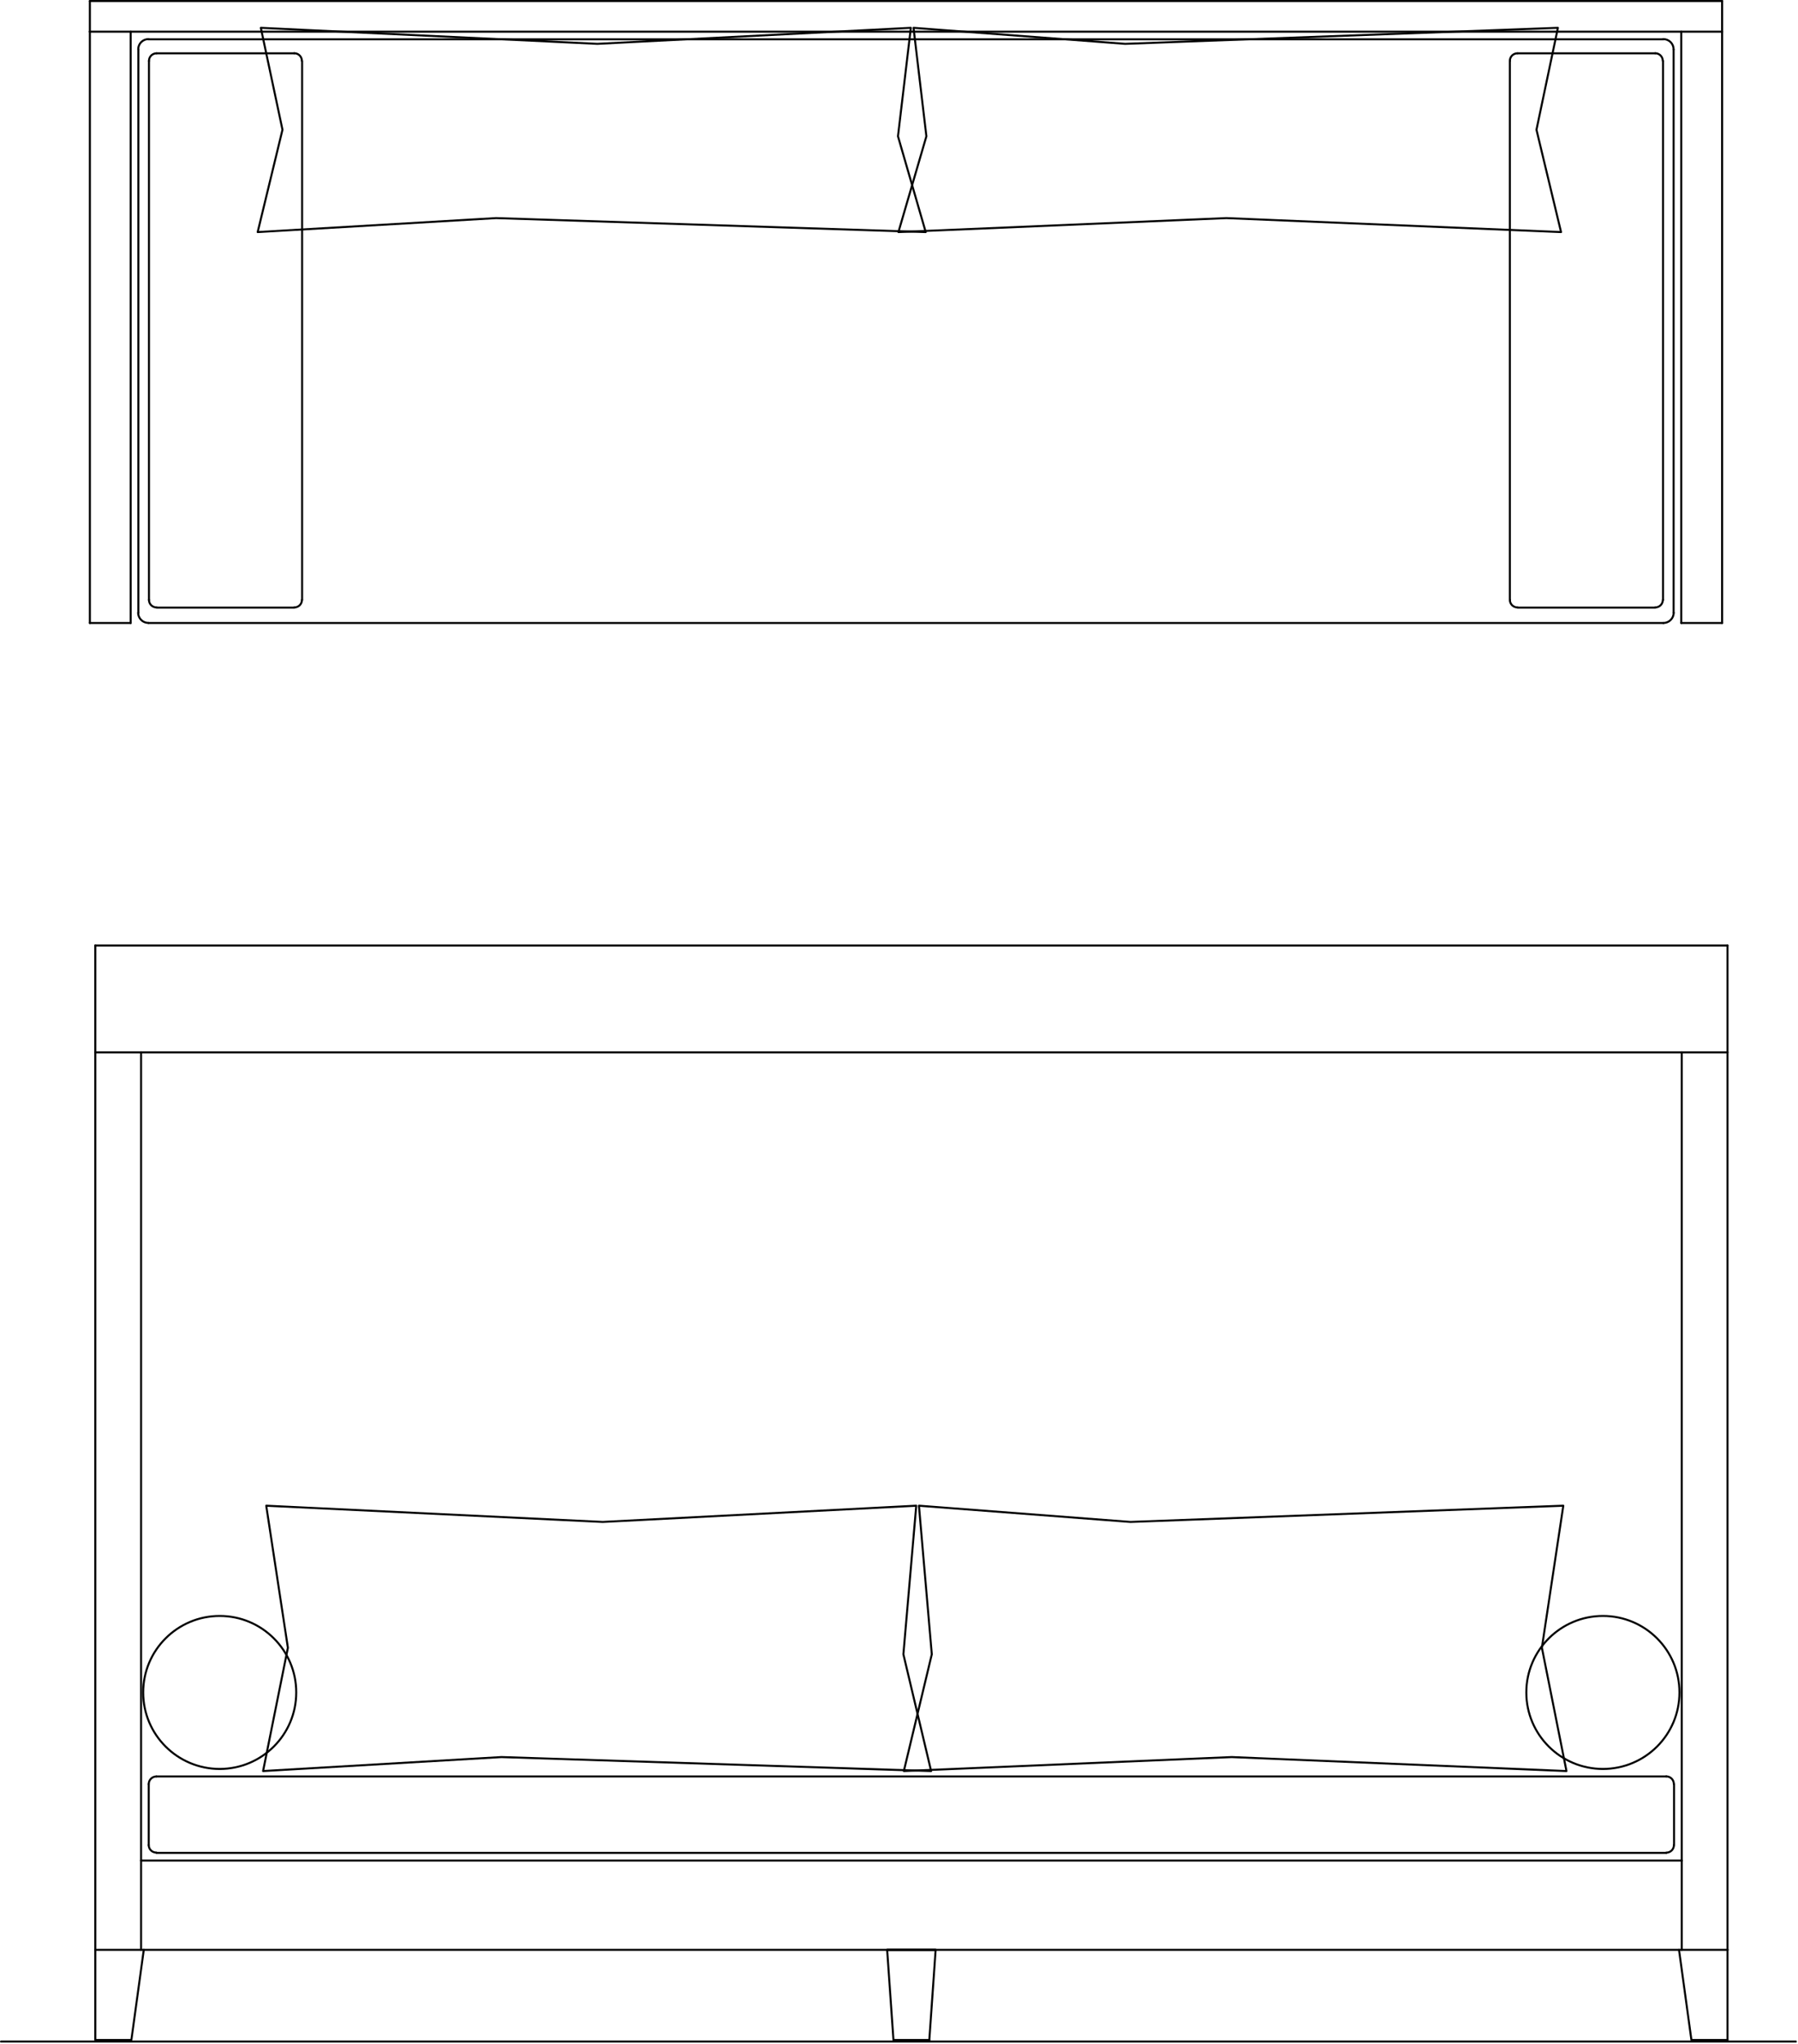 <svg width="446" height="507" viewBox="0 0 446 507" fill="none" xmlns="http://www.w3.org/2000/svg">
<path d="M38.797 459.607H413.353" stroke="black" stroke-width="0.5" stroke-linecap="round" stroke-linejoin="round"/>
<path d="M36.895 457.668C36.895 458.713 37.734 459.533 38.779 459.533" stroke="black" stroke-width="0.5" stroke-linecap="round" stroke-linejoin="round"/>
<path d="M34.991 461.508H417.156" stroke="black" stroke-width="0.5" stroke-linecap="round" stroke-linejoin="round"/>
<path d="M23.636 483.652H428.515" stroke="black" stroke-width="0.5" stroke-linecap="round" stroke-linejoin="round"/>
<path d="M38.797 440.65H413.353" stroke="black" stroke-width="0.5" stroke-linecap="round" stroke-linejoin="round"/>
<path d="M38.779 440.65C37.753 440.65 36.895 441.489 36.895 442.533" stroke="black" stroke-width="0.5" stroke-linecap="round" stroke-linejoin="round"/>
<path d="M0.25 506.411H445.466" stroke="black" stroke-width="0.5" stroke-linecap="round" stroke-linejoin="round"/>
<path d="M23.636 261.038V483.652V506.02H32.587L35.664 483.652" stroke="black" stroke-width="0.5" stroke-linecap="round" stroke-linejoin="round"/>
<path d="M34.991 461.508V261.038" stroke="black" stroke-width="0.5" stroke-linecap="round" stroke-linejoin="round"/>
<path d="M36.895 457.706V442.551" stroke="black" stroke-width="0.5" stroke-linecap="round" stroke-linejoin="round"/>
<path d="M428.515 261.038V483.652" stroke="black" stroke-width="0.5" stroke-linecap="round" stroke-linejoin="round"/>
<path d="M220.06 483.652H232.088" stroke="black" stroke-width="0.5" stroke-linecap="round" stroke-linejoin="round"/>
<path d="M221.627 506.02H230.522" stroke="black" stroke-width="0.5" stroke-linecap="round" stroke-linejoin="round"/>
<path d="M221.626 506.02L220.06 483.652H232.088L230.521 506.02" stroke="black" stroke-width="0.5" stroke-linecap="round" stroke-linejoin="round"/>
<path d="M428.515 483.652V506.02" stroke="black" stroke-width="0.5" stroke-linecap="round" stroke-linejoin="round"/>
<path d="M416.485 483.652L419.562 506.02H428.514" stroke="black" stroke-width="0.5" stroke-linecap="round" stroke-linejoin="round"/>
<path d="M417.156 461.508V261.038" stroke="black" stroke-width="0.5" stroke-linecap="round" stroke-linejoin="round"/>
<path d="M415.255 457.706V442.551" stroke="black" stroke-width="0.5" stroke-linecap="round" stroke-linejoin="round"/>
<path d="M413.334 459.551C414.379 459.551 415.218 458.712 415.218 457.687" stroke="black" stroke-width="0.5" stroke-linecap="round" stroke-linejoin="round"/>
<path d="M415.201 442.515C415.201 441.471 414.361 440.632 413.316 440.632" stroke="black" stroke-width="0.5" stroke-linecap="round" stroke-linejoin="round"/>
<path d="M23.636 234.532H428.515" stroke="black" stroke-width="0.5" stroke-linecap="round" stroke-linejoin="round"/>
<path d="M23.636 234.532V261.038H428.515V234.532" stroke="black" stroke-width="0.5" stroke-linecap="round" stroke-linejoin="round"/>
<path d="M34.991 461.508V483.652" stroke="black" stroke-width="0.5" stroke-linecap="round" stroke-linejoin="round"/>
<path d="M417.156 461.508V483.652" stroke="black" stroke-width="0.5" stroke-linecap="round" stroke-linejoin="round"/>
<path d="M66.041 373.491L149.512 377.517L227.277 373.491L224.088 410.342L230.969 439.308L124.392 435.841L65.258 439.308L71.412 408.72L66.041 373.491Z" stroke="black" stroke-width="0.5" stroke-linecap="round" stroke-linejoin="round"/>
<path d="M387.784 373.491L280.425 377.517L227.948 373.491L231.136 410.342L224.199 439.308L305.544 435.841L388.568 439.308L382.47 408.72L387.784 373.491Z" stroke="black" stroke-width="0.5" stroke-linecap="round" stroke-linejoin="round"/>
<path d="M73.483 419.811C73.483 409.317 64.979 400.836 54.499 400.836C44.018 400.836 35.515 409.335 35.515 419.811C35.515 430.286 44.018 438.786 54.499 438.786C64.979 438.786 73.483 430.286 73.483 419.811Z" stroke="black" stroke-width="0.5" stroke-linecap="round" stroke-linejoin="round"/>
<path d="M416.597 419.811C416.597 409.317 408.094 400.836 397.613 400.836C387.133 400.836 378.61 409.335 378.61 419.811C378.61 430.286 387.114 438.786 397.613 438.786C408.112 438.786 416.597 430.286 416.597 419.811Z" stroke="black" stroke-width="0.5" stroke-linecap="round" stroke-linejoin="round"/>
<path d="M22.292 7.855V154.531" stroke="black" stroke-width="0.5" stroke-linecap="round" stroke-linejoin="round"/>
<path d="M32.418 154.531V7.855" stroke="black" stroke-width="0.5" stroke-linecap="round" stroke-linejoin="round"/>
<path d="M34.319 152.015V12.273" stroke="black" stroke-width="0.5" stroke-linecap="round" stroke-linejoin="round"/>
<path d="M34.265 151.977C34.265 153.376 35.403 154.513 36.802 154.513" stroke="black" stroke-width="0.5" stroke-linecap="round" stroke-linejoin="round"/>
<path d="M427.172 7.855V154.531" stroke="black" stroke-width="0.5" stroke-linecap="round" stroke-linejoin="round"/>
<path d="M417.046 154.531V7.855" stroke="black" stroke-width="0.5" stroke-linecap="round" stroke-linejoin="round"/>
<path d="M415.143 152.015V12.273" stroke="black" stroke-width="0.5" stroke-linecap="round" stroke-linejoin="round"/>
<path d="M415.144 12.236C415.144 10.838 414.006 9.7 412.588 9.7" stroke="black" stroke-width="0.5" stroke-linecap="round" stroke-linejoin="round"/>
<path d="M427.171 0.25H22.292" stroke="black" stroke-width="0.5" stroke-linecap="round" stroke-linejoin="round"/>
<path d="M427.171 7.855H22.292" stroke="black" stroke-width="0.5" stroke-linecap="round" stroke-linejoin="round"/>
<path d="M412.625 9.756H36.838" stroke="black" stroke-width="0.5" stroke-linecap="round" stroke-linejoin="round"/>
<path d="M36.821 9.7C35.422 9.7 34.284 10.838 34.284 12.236" stroke="black" stroke-width="0.5" stroke-linecap="round" stroke-linejoin="round"/>
<path d="M36.838 154.531H412.625" stroke="black" stroke-width="0.5" stroke-linecap="round" stroke-linejoin="round"/>
<path d="M412.605 154.532C414.005 154.532 415.161 153.394 415.161 151.996" stroke="black" stroke-width="0.5" stroke-linecap="round" stroke-linejoin="round"/>
<path d="M22.292 0.25V7.855" stroke="black" stroke-width="0.5" stroke-linecap="round" stroke-linejoin="round"/>
<path d="M427.172 7.855V0.25" stroke="black" stroke-width="0.5" stroke-linecap="round" stroke-linejoin="round"/>
<path d="M32.418 154.531H22.292" stroke="black" stroke-width="0.5" stroke-linecap="round" stroke-linejoin="round"/>
<path d="M417.046 154.531H427.172" stroke="black" stroke-width="0.5" stroke-linecap="round" stroke-linejoin="round"/>
<path d="M64.699 6.904L148.17 10.875L225.935 6.904L222.746 33.802L229.627 57.567L123.051 54.1L63.916 57.567L70.07 32.18L64.699 6.904Z" stroke="black" stroke-width="0.5" stroke-linecap="round" stroke-linejoin="round"/>
<path d="M386.442 6.904L279.082 10.875L226.605 6.904L229.794 33.802L222.856 57.567L304.202 54.1L387.225 57.567L381.127 32.18L386.442 6.904Z" stroke="black" stroke-width="0.5" stroke-linecap="round" stroke-linejoin="round"/>
<path d="M74.881 15.088C74.881 14.062 74.042 13.205 72.997 13.205" stroke="black" stroke-width="0.5" stroke-linecap="round" stroke-linejoin="round"/>
<path d="M74.938 15.124V148.827" stroke="black" stroke-width="0.5" stroke-linecap="round" stroke-linejoin="round"/>
<path d="M73.016 150.673C74.06 150.673 74.9 149.834 74.9 148.79" stroke="black" stroke-width="0.5" stroke-linecap="round" stroke-linejoin="round"/>
<path d="M73.034 150.729H38.852" stroke="black" stroke-width="0.5" stroke-linecap="round" stroke-linejoin="round"/>
<path d="M36.949 148.79C36.949 149.834 37.789 150.673 38.833 150.673" stroke="black" stroke-width="0.5" stroke-linecap="round" stroke-linejoin="round"/>
<path d="M36.949 148.827V15.124" stroke="black" stroke-width="0.5" stroke-linecap="round" stroke-linejoin="round"/>
<path d="M38.833 13.223C37.807 13.223 36.949 14.062 36.949 15.107" stroke="black" stroke-width="0.5" stroke-linecap="round" stroke-linejoin="round"/>
<path d="M38.852 13.223H73.034" stroke="black" stroke-width="0.5" stroke-linecap="round" stroke-linejoin="round"/>
<path d="M376.411 13.223C375.366 13.223 374.526 14.062 374.526 15.107" stroke="black" stroke-width="0.5" stroke-linecap="round" stroke-linejoin="round"/>
<path d="M374.526 15.124V148.827" stroke="black" stroke-width="0.5" stroke-linecap="round" stroke-linejoin="round"/>
<path d="M374.526 148.79C374.526 149.834 375.366 150.673 376.411 150.673" stroke="black" stroke-width="0.5" stroke-linecap="round" stroke-linejoin="round"/>
<path d="M376.429 150.729H410.612" stroke="black" stroke-width="0.5" stroke-linecap="round" stroke-linejoin="round"/>
<path d="M410.593 150.673C411.637 150.673 412.477 149.834 412.477 148.79" stroke="black" stroke-width="0.5" stroke-linecap="round" stroke-linejoin="round"/>
<path d="M412.514 148.827V15.124" stroke="black" stroke-width="0.5" stroke-linecap="round" stroke-linejoin="round"/>
<path d="M412.458 15.088C412.458 14.062 411.619 13.205 410.574 13.205" stroke="black" stroke-width="0.5" stroke-linecap="round" stroke-linejoin="round"/>
<path d="M410.612 13.223H376.429" stroke="black" stroke-width="0.5" stroke-linecap="round" stroke-linejoin="round"/>
</svg>
